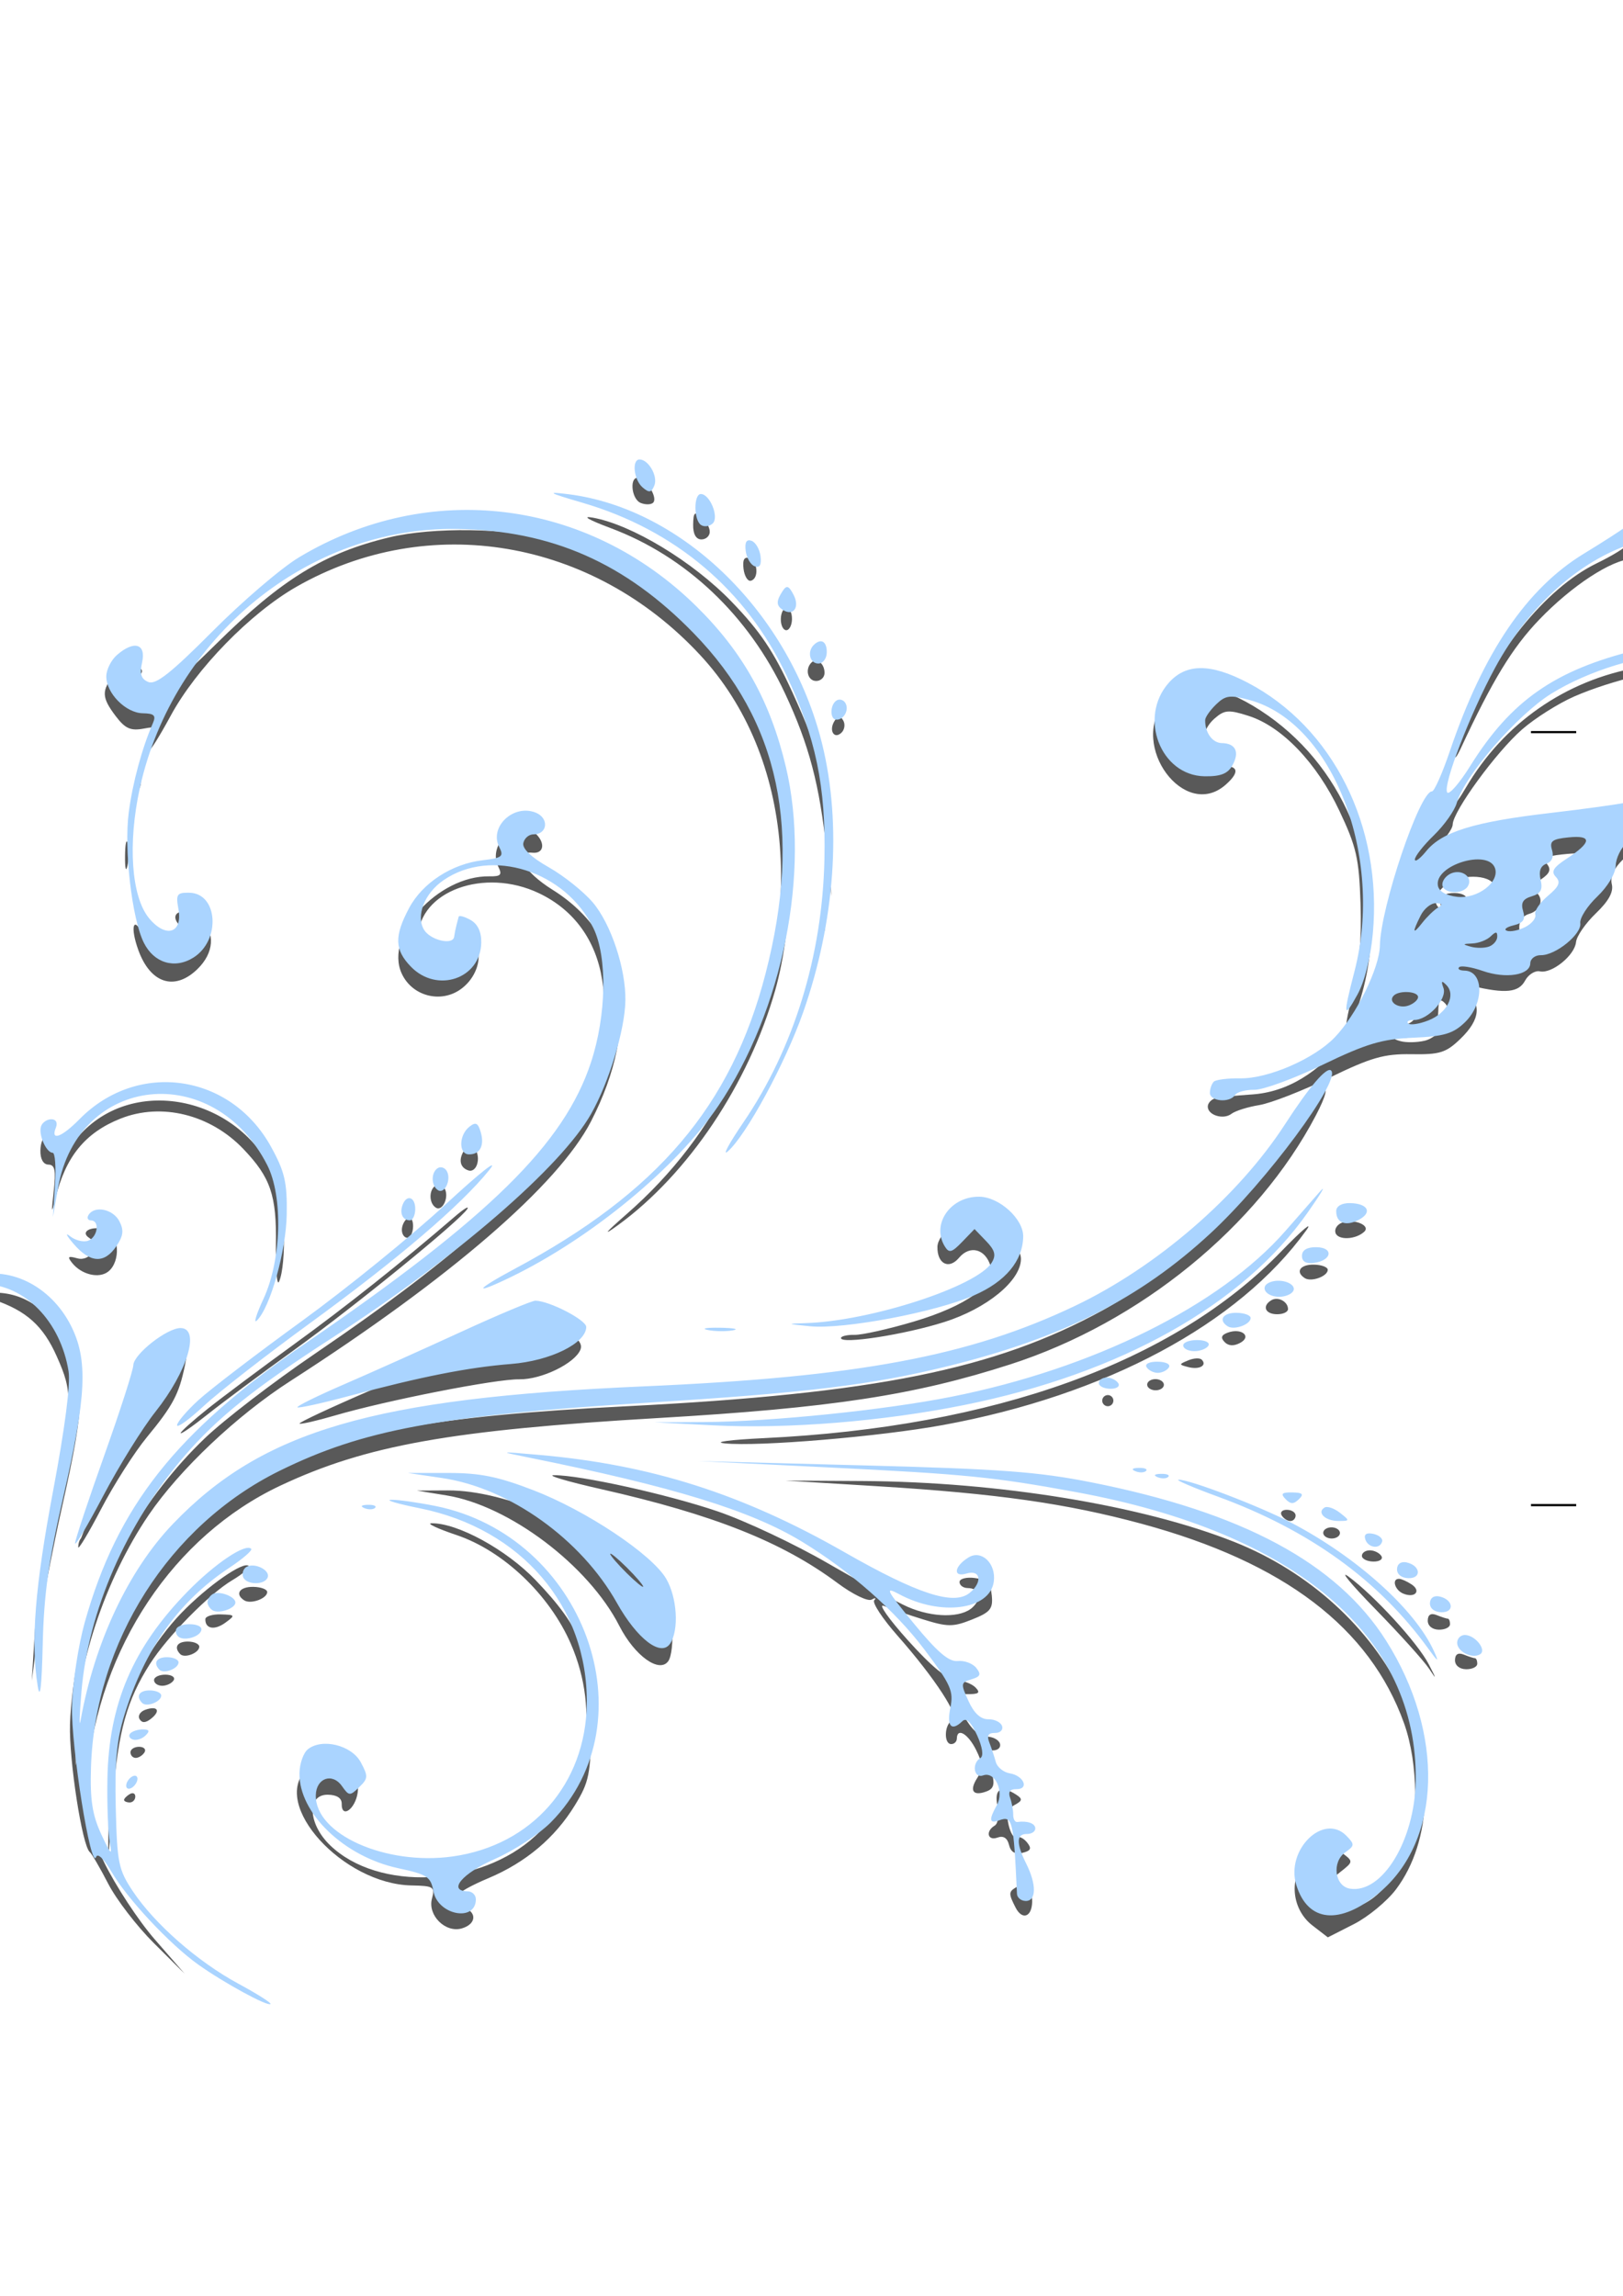 <?xml version="1.0"?><svg width="744.094" height="1052.36" xmlns="http://www.w3.org/2000/svg">
 <title>butterfly scroll</title>

 <g>
  <title>Layer 1</title>
  <path id="path3470" opacity="0.65" fill="#000000" d="m-3.038,592.528c14.154,-0.178 25.73,7.878 33.466,23.288c8.805,17.539 8.539,28.089 -1.878,74.447c-4.545,20.229 -9.549,46.54 -11.121,58.47l-2.857,21.69l1.505,-24.286c0.828,-13.357 4.688,-40.353 8.577,-59.991c8.698,-43.918 8.78,-47.748 1.375,-64.399c-6.232,-14.013 -13.891,-20.889 -28.984,-26.019l-9.083,-3.088l8.999,-0.112zm24.228,-71.506c1.407,0.025 2.529,1.771 2.492,3.882c-0.106,6.153 4.847,4.544 12.284,-3.99c25.404,-29.154 75.76,-17.854 90.948,20.408c3.838,9.669 4.494,37.863 1.072,46.069c-0.998,2.393 -1.667,-5.103 -1.487,-16.66c0.356,-22.817 -2.407,-30.96 -14.959,-44.088c-15.123,-15.817 -37.534,-21.349 -56.287,-13.891c-16.186,6.436 -25.154,17.416 -29.812,36.494c-1.844,7.554 -1.969,7.062 -0.816,-3.213c1.07,-9.529 0.549,-12.146 -2.427,-12.197c-2.336,-0.041 -3.746,-2.519 -3.678,-6.462c0.061,-3.518 1.262,-6.376 2.669,-6.352zm14.214,55.759c6.053,1.695 10.661,-6.012 5.556,-9.291c-4.629,-2.972 1.326,-5.894 7.666,-3.761c6.097,2.052 6.782,14.51 1.049,19.103c-4.232,3.391 -12.266,1.493 -16.605,-3.921c-2.322,-2.899 -1.873,-3.308 2.334,-2.13zm0.801,181.22c8.268,-34.989 30.107,-72.349 57.739,-98.77c8.784,-8.399 31.32,-25.707 50.081,-38.461c68.695,-46.703 103.539,-78.742 119.233,-109.638c23.02,-45.316 16.517,-86.164 -16.193,-101.711c-25.08,-11.921 -55.028,-0.903 -55.395,20.381c-0.093,5.35 1.383,7.463 6.101,8.734c7.774,2.095 11.663,-0.094 11.776,-6.627c0.075,-4.311 0.856,-4.628 5.305,-2.147c7.489,4.176 5.501,17.136 -3.633,23.683c-9.229,6.615 -22.301,3.143 -27.046,-7.184c-8.087,-17.597 16.624,-44.972 40.228,-44.564c5.207,0.09 5.92,-0.687 4.051,-4.409c-5.125,-10.206 8.282,-22.784 16.634,-15.605c5.041,4.333 4.501,9.719 -0.921,9.195c-9.496,-0.919 -4.379,8.539 9.203,17.01c34.083,21.258 40.713,61.227 17.601,106.114c-14.986,29.107 -64.54,71.901 -137.834,119.029c-24.558,15.792 -50.786,40.579 -64.931,61.364c-20.137,29.59 -33.735,70.762 -33.54,101.552l0.084,13.212l2.487,-15.221c8.43,-51.596 40.015,-96.875 82.365,-118.073c38.62,-19.331 78.381,-26.752 167.451,-31.255c114.055,-5.766 169.082,-16.856 218.585,-44.053c32.641,-17.933 68.243,-52.076 87.768,-84.172c12.077,-19.852 19.641,-23.733 9.853,-5.055c-26.7,50.95 -80.609,94.877 -139.939,114.027c-44.019,14.208 -81.981,19.999 -161.573,24.648c-95.127,5.556 -133.921,12.495 -173.215,30.987c-48.871,22.998 -83.064,74.215 -88.592,132.7c-1.849,19.558 -1.669,20.485 7.721,39.805c5.288,10.879 15.773,26.853 23.3,35.496l13.686,15.716l-14.099,-14.005c-7.754,-7.703 -17.176,-19.957 -20.936,-27.233c-3.76,-7.275 -7.57,-13.816 -8.465,-14.535c-3.444,-2.766 -9.531,-42.064 -9.054,-58.45c0.275,-9.456 2.127,-24.074 4.114,-32.485zm0.774,-52.662c0.593,-0.576 6.729,-18.224 13.635,-39.217c12.94,-39.335 19.229,-49.246 31.264,-49.271c4.093,-0.008 4.497,1.284 2.873,9.188c-2.665,12.967 -5.514,18.331 -17.364,32.695c-5.724,6.939 -15.172,21.747 -20.994,32.906c-5.822,11.16 -10.565,19.043 -10.539,17.519c0.026,-1.525 0.532,-3.244 1.125,-3.82zm26.401,-55.844c2.636,-2.999 15.494,-26.108 13.647,-24.526c-3.27,2.8 -14.312,20.554 -14.449,23.232c-0.066,1.289 0.295,1.871 0.803,1.294zm-10.773,-340.481c3.329,-3.968 6.251,-5.166 9.452,-3.875c3.421,1.381 3.87,2.608 1.717,4.688c-3.404,3.288 0.195,12.323 4.941,12.405c1.63,0.028 15.332,-12.176 30.449,-27.119c29.978,-29.635 49.536,-41.658 79.411,-48.817c19.86,-4.76 54.301,-4.282 73.288,1.015c50.065,13.969 90.785,54.143 105.64,104.225c7.353,24.789 6.379,72.614 -2.084,102.329c-12.269,43.076 -39.767,84.164 -72.09,107.715c-7.373,5.373 -6.053,3.7 4.078,-5.167c20.896,-18.287 37.099,-39.442 48.947,-63.906c33.816,-69.821 27.753,-145.793 -15.34,-192.222c-49.444,-53.273 -124.371,-65.961 -185.077,-31.34c-21.086,12.025 -46.064,37.63 -57.693,59.14c-5.016,9.277 -9.518,16.456 -10.005,15.951c-0.487,-0.504 0.428,-3.272 2.034,-6.152c2.696,-4.835 2.355,-5.132 -4.466,-3.89c-5.958,1.085 -8.423,-0.024 -12.759,-5.736c-6.57,-8.656 -6.644,-11.852 -0.444,-19.244zm5.933,77.63c0.598,2.457 0.542,7.063 -0.125,10.234c-0.667,3.172 -1.156,1.162 -1.087,-4.467c0.069,-5.629 0.615,-8.224 1.213,-5.767zm-5.12,402.365c5.975,-17.745 17.571,-37.078 29.838,-49.746c11.984,-12.376 28.445,-23.85 30.767,-21.446c0.691,0.715 -2.71,3.659 -7.558,6.541c-10.562,6.278 -29.636,25.668 -37.7,38.326c-10.641,16.703 -14.595,30.922 -16.919,60.846l-2.283,29.39l0.214,-26.867c0.123,-15.378 1.68,-31.219 3.641,-37.044zm7.931,-421.529c0.671,1.744 0.654,5.199 -0.038,7.677c-0.692,2.478 -1.241,1.051 -1.22,-3.171c0.021,-4.222 0.587,-6.25 1.258,-4.506zm2.623,-11.368c0.835,0.864 0.888,3.073 0.117,4.907c-0.852,2.027 -1.448,1.41 -1.519,-1.573c-0.065,-2.699 0.566,-4.199 1.402,-3.334zm1.239,71.623c4.065,7.812 11.34,9.358 16.39,3.483c2.581,-3.003 2.614,-4.579 0.157,-7.645c-4.846,-6.048 4.203,-8.081 10.347,-2.324c6.715,6.291 6.046,15.593 -1.657,23.034c-10.451,10.096 -21.53,6.481 -27.049,-8.826c-3.7,-10.263 -2.398,-15.813 1.812,-7.722zm-5.726,394.647c1.422,-0.845 2.565,-0.318 2.539,1.172c-0.026,1.491 -1.198,2.69 -2.605,2.666c-1.407,-0.025 -2.55,-0.552 -2.539,-1.173c0.011,-0.62 1.183,-1.82 2.605,-2.665zm4.365,-21.677c2.194,0.038 3.257,1.208 2.363,2.6c-0.894,1.392 -2.709,2.512 -4.033,2.489c-1.324,-0.023 -2.387,-1.193 -2.363,-2.6c0.024,-1.407 1.839,-2.527 4.033,-2.489zm2.649,-16.923c5.666,-2.062 7.375,0.342 2.832,3.982c-2.558,2.049 -4.232,2.128 -5.347,0.254c-0.892,-1.501 0.239,-3.407 2.515,-4.236zm9.439,-16.137c2.897,0.05 4.536,1.23 3.642,2.622c-0.894,1.392 -3.284,2.503 -5.312,2.468c-2.028,-0.035 -3.667,-1.216 -3.642,-2.622c0.024,-1.408 2.415,-2.518 5.312,-2.468zm19.229,-121.824c6.779,-5.401 24.571,-18.697 39.538,-29.548c23.955,-17.369 49.442,-37.602 73.702,-58.51c4.15,-3.576 6.784,-5.209 5.852,-3.628c-2.983,5.062 -51.485,44.556 -79.601,64.817c-14.965,10.785 -32.756,24.027 -39.535,29.427c-6.779,5.4 -12.316,9.243 -12.303,8.539c0.012,-0.703 5.569,-5.697 12.348,-11.097zm-8.881,106.648c2.814,0.049 5.099,1.117 5.077,2.373c-0.05,2.876 -6.751,5.444 -8.765,3.359c-3.026,-3.133 -1.299,-5.818 3.688,-5.732zm14.93,-12.456c6.665,0.192 6.776,0.392 2.117,3.793c-4.953,3.616 -9.27,2.87 -9.192,-1.589c0.023,-1.324 3.207,-2.316 7.075,-2.204zm14.933,-12.619c3.518,0.061 6.378,1.139 6.357,2.395c-0.052,2.984 -7.573,5.689 -10.533,3.788c-4.461,-2.864 -2.146,-6.292 4.176,-6.183zm53.323,-89.904c18.111,-7.826 41.669,-18.52 52.352,-23.766c16.421,-8.063 20.637,-9.166 27.277,-7.137c12.843,3.925 18.636,8.034 17.008,12.065c-2.552,6.321 -17.916,13.778 -28.03,13.603c-10.682,-0.185 -60.853,9.666 -84.635,16.618c-8.427,2.464 -15.677,4.112 -16.111,3.662c-0.435,-0.449 14.028,-7.22 32.139,-15.045zm71.219,-16.848c5.151,-0.874 8.862,-2.111 8.248,-2.747c-0.615,-0.636 -5.332,-0.441 -10.483,0.433c-5.151,0.875 -8.862,2.111 -8.248,2.747c0.615,0.636 5.332,0.441 10.483,-0.433zm-100.216,190.527c9.249,-8.934 25.181,-1.899 23.53,10.389c-1.033,7.682 -7.47,12.304 -7.349,5.276c0.045,-2.615 -2.196,-4.09 -6.326,-4.161c-9.741,-0.168 -9.176,13.322 0.97,23.133c22.063,21.335 68.839,19.18 94.261,-4.344c23.466,-21.712 29.837,-56.421 16.148,-87.962c-9.766,-22.5 -30.958,-42.652 -52.449,-49.872c-8.708,-2.926 -13.861,-5.351 -11.45,-5.388c11.896,-0.185 34.261,12.023 47.723,26.049c21.195,22.081 26.111,34.738 25.608,65.924c-0.375,23.244 -1.066,26.652 -7.555,37.266c-9.139,14.949 -22.472,26.198 -39.628,33.433c-15.807,6.666 -19.804,11.034 -12.076,13.198c6.865,1.923 6.808,7.763 -0.095,9.823c-7.526,2.246 -15.816,-5.964 -13.753,-13.619c1.457,-5.407 0.758,-5.859 -9.347,-6.057c-31.477,-0.616 -64.681,-37.178 -48.212,-53.088zm46.412,-252.734c1.422,-0.846 2.545,0.833 2.495,3.731c-0.051,2.897 -1.243,5.248 -2.65,5.223c-1.407,-0.024 -2.53,-1.703 -2.495,-3.731c0.036,-2.027 1.228,-4.378 2.65,-5.223zm18.492,124.757c26.741,-0.137 65.9,17.173 89.343,39.493c10.666,10.155 12.581,13.499 13.394,23.382c0.521,6.343 -0.243,13.239 -1.699,15.326c-4.059,5.816 -15.45,-2.355 -22.485,-16.13c-14.138,-27.682 -50.422,-55.084 -79.14,-59.769l-13.665,-2.229l14.252,-0.073zm91.816,60.057c2.259,3.519 4.13,5.045 4.159,3.39c0.028,-1.654 -5.886,-9.275 -13.143,-16.933c-7.257,-7.66 -9.128,-9.185 -4.158,-3.391c4.97,5.795 10.884,13.415 13.142,16.934zm-97.43,-199.837c1.324,-0.787 3.143,-0.192 4.043,1.321c2.275,3.827 -0.913,10.814 -4.023,8.818c-3.201,-2.056 -3.213,-8.241 -0.02,-10.139zm13.3,-16.514c2.202,-3.234 2.916,-3.256 4.842,-0.148c2.732,4.408 0.487,11.051 -3.285,9.72c-3.906,-1.377 -4.529,-5.206 -1.557,-9.572zm40.883,149.312c12.042,-0.091 52.069,8.754 75.093,16.595c12.656,4.309 35.443,15.046 50.638,23.859c15.195,8.813 31.592,17.761 36.437,19.884c11.551,5.063 24.703,5.142 29.84,0.18c4.528,-4.374 3.35,-8.693 -2.399,-8.792c-2.027,-0.035 -3.665,-1.292 -3.639,-2.792c0.026,-1.501 3.207,-2.31 7.069,-1.798c5.531,0.734 7.168,2.44 7.714,8.038c0.595,6.107 -0.68,7.653 -9.063,10.986c-8.71,3.464 -11.128,3.453 -22.566,-0.099c-7.046,-2.188 -15.097,-4.96 -17.892,-6.161c-2.794,-1.201 2.207,5.927 11.113,15.838c10.726,11.938 18.176,18.096 22.068,18.242c3.231,0.121 7.236,1.63 8.901,3.353c2.358,2.441 1.485,3.106 -3.958,3.012l-6.984,-0.121l5.444,9.849c3.522,6.372 7.237,9.824 10.524,9.778c2.795,-0.038 5.556,1.378 6.137,3.147c0.581,1.77 -0.889,3.184 -3.268,3.143c-3.115,-0.054 -3.83,1.186 -2.558,4.434c3.937,10.055 3.854,12.857 -0.426,14.415c-6.179,2.249 -7.897,-0.426 -4.066,-6.33c2.619,-4.038 2.509,-6.449 -0.584,-12.69c-3.695,-7.459 -8.756,-10.453 -8.846,-5.232c-0.024,1.407 -1.196,2.538 -2.603,2.514c-3.606,-0.063 -3.033,-9.649 0.645,-10.805c3.792,-1.191 -7.988,-19.342 -25.231,-38.876c-6.906,-7.824 -11.709,-15.132 -10.672,-16.24c1.036,-1.108 0.484,-1.242 -1.228,-0.299c-1.721,0.949 -8.686,-2.437 -15.577,-7.57c-25.355,-18.889 -56.898,-31.42 -108.421,-43.072c-15.423,-3.488 -25.162,-6.364 -21.642,-6.39l0,0zm17.823,-438.921c17.889,3.205 45.876,20.132 63.57,38.449c13.259,13.725 19.371,22.836 27.982,41.707c13.038,28.575 15.675,39.559 16.88,70.311l0.903,23.048l-2.134,-20.51c-3.162,-30.392 -8.038,-48.909 -19.084,-72.471c-16.73,-35.687 -45.365,-62.817 -79.938,-75.739c-10.134,-3.788 -13.468,-5.742 -8.179,-4.795zm21.243,-18.084c4.136,1.458 8.538,9.182 6.406,11.241c-0.961,0.928 -3.512,0.976 -5.669,0.105c-4.537,-1.832 -5.259,-12.941 -0.737,-11.346zm28.665,17.83c2.08,1.788 3.755,4.837 3.721,6.776c-0.033,1.938 -1.788,3.494 -3.898,3.458c-2.436,-0.043 -3.795,-2.518 -3.722,-6.776c0.098,-5.674 0.7,-6.207 3.899,-3.458zm28.529,422.191c105.674,-5.067 187.966,-34.754 237.171,-85.559c9.716,-10.032 14.867,-14.36 11.447,-9.619c-30.957,42.918 -91.862,75.52 -166.622,89.189c-28.985,5.3 -84.541,9.96 -99.951,8.385c-5.62,-0.575 2.46,-1.653 17.955,-2.396zm-6.678,-403.331c3.941,1.39 4.469,9.441 0.676,10.32c-1.413,0.327 -2.907,-2.13 -3.319,-5.461c-0.515,-4.152 0.316,-5.68 2.643,-4.859zm17.096,22.759c1.407,0.025 2.518,2.347 2.47,5.161c-0.049,2.814 -1.24,5.097 -2.647,5.073c-1.407,-0.025 -2.519,-2.347 -2.47,-5.161c0.049,-2.814 1.24,-5.097 2.647,-5.073zm34.74,400.228c62.644,0.367 128.328,11.131 170.639,27.964c34.15,13.586 62.601,39.441 77.073,70.041c14.789,31.271 13.576,67.02 -3.024,89.121c-4.105,5.466 -12.822,12.663 -19.371,15.993l-11.907,6.055l-7.05,-5.435c-10.328,-7.962 -10.978,-24.036 -1.27,-31.404c8.243,-6.257 8.963,-6.33 15.267,-1.551c4.728,3.584 4.696,3.797 -1.278,8.466c-5.247,4.101 -5.712,5.6 -3.236,10.426c6.34,12.355 23.304,2.981 32.86,-18.157c6.441,-14.249 6.28,-41.91 -0.351,-60.451c-15.673,-43.821 -55.044,-73.776 -120.168,-91.429c-34.443,-9.336 -66.357,-13.877 -121.26,-17.252l-42.181,-2.593l35.257,0.206zm-23.299,-375.222c2.428,-2.346 6.03,0.602 5.956,4.876c-0.035,2.028 -1.791,3.657 -3.901,3.62c-3.854,-0.066 -5.166,-5.491 -2.055,-8.496zm5.696,117.962c0.679,1.771 0.63,4.649 -0.11,6.396c-0.74,1.747 -1.296,0.297 -1.236,-3.22c0.061,-3.518 0.667,-4.947 1.346,-3.176zm4.848,-91.161c1.617,-2.517 2.569,-2.571 3.963,-0.226c1.009,1.698 0.664,4.219 -0.768,5.602c-3.391,3.276 -5.967,-1.058 -3.195,-5.376zm9.23,281.42c3.445,0.059 15.643,-2.678 27.106,-6.082c24.145,-7.171 37.732,-16.964 35.219,-25.385c-2.375,-7.957 -9.473,-9.841 -14.5,-3.847c-4.635,5.526 -10.023,2.778 -9.888,-5.042c0.102,-5.928 11.058,-15.098 17.895,-14.98c7.272,0.126 20.517,13.547 20.394,20.666c-0.173,9.955 -15.636,22.61 -35.212,28.815c-18.2,5.769 -47.356,10.281 -47.305,7.32c0.015,-0.865 2.846,-1.525 6.291,-1.465zm64.21,224.941c1.57,-0.933 2.096,-4.808 1.234,-9.087c-1.572,-7.798 1.677,-9.646 8.764,-4.983c2.838,1.868 2.679,2.704 -0.881,4.616c-3.18,1.708 -3.919,4.176 -2.752,9.191c0.877,3.771 2.503,6.316 3.612,5.657c1.109,-0.659 3.296,0.397 4.858,2.348c2.216,2.765 1.746,3.813 -2.13,4.756c-3.393,0.825 -5.347,-0.332 -6.152,-3.643c-0.773,-3.181 -2.592,-4.338 -5.281,-3.359c-4.544,1.654 -5.602,-2.922 -1.272,-5.496zm9.596,28.409c3.824,-2.273 7.659,1.037 7.565,6.528c-0.121,6.992 -4.574,8.556 -7.596,2.668c-3.217,-6.27 -3.213,-7.268 0.031,-9.196zm42.289,-225.752c1.407,0.024 2.539,1.195 2.514,2.602c-0.024,1.407 -1.195,2.539 -2.602,2.515c-1.407,-0.025 -2.539,-1.196 -2.514,-2.603c0.024,-1.407 1.195,-2.538 2.602,-2.514zm25.898,-317.524c8.019,-9.808 22.482,-9.247 40.621,1.576c38.297,22.85 58.903,66.979 53.446,114.458c-1.718,14.947 -7.347,31.975 -10.553,31.92c-0.479,-0.009 0.943,-7.182 3.159,-15.94c2.683,-10.601 3.771,-23.869 3.255,-39.684c-0.679,-20.832 -1.876,-26.09 -9.718,-42.672c-10.376,-21.941 -26.312,-38.586 -41.609,-43.459c-9.196,-2.929 -11.035,-2.784 -15.626,1.229c-8.968,7.838 -5.65,21.661 5.245,21.85c5.89,0.102 5.808,3.287 -0.221,8.556c-18.778,16.413 -44.23,-17.981 -27.999,-37.834zm-4.019,310.225c2.111,0.036 3.818,1.217 3.793,2.624c-0.024,1.407 -1.771,2.529 -3.881,2.492c-2.111,-0.036 -3.818,-1.217 -3.794,-2.624c0.025,-1.408 1.771,-2.529 3.882,-2.492zm14.974,-8.619c2.542,-1.051 5.328,-1.181 6.19,-0.289c2.553,2.643 -1.133,4.675 -6.153,3.392c-4.451,-1.138 -4.453,-1.276 -0.037,-3.103zm12.201,-120.035c1.769,-0.523 9.35,-1.346 16.846,-1.829c16.086,-1.037 30.652,-9.784 43.627,-26.199c9.101,-11.514 10.988,-16.943 18.231,-52.434c2.555,-12.523 7.491,-29.136 10.969,-36.917c5.271,-11.794 7.327,-14.063 12.356,-13.634c4.714,0.402 7.559,-2.091 13.004,-11.398c17.219,-29.429 45.75,-49.341 79.005,-55.138c8.136,-1.418 16.963,-3.748 19.617,-5.177c3.201,-1.724 5.668,-1.727 7.327,-0.01c3.737,3.869 -0.458,8.536 -5.997,6.673c-6.108,-2.056 -32.972,4.252 -50.241,11.796c-7.262,3.172 -18.017,9.968 -23.901,15.102c-11.867,10.354 -31.724,37.561 -31.829,43.609c-0.036,2.137 -4.162,7.615 -9.167,12.174c-5.005,4.56 -9.123,9.608 -9.151,11.217c-0.028,1.61 3.327,-0.335 7.455,-4.323c9.248,-8.933 19.037,-11.699 57.553,-16.261c16.591,-1.966 31.888,-4.201 33.994,-4.967c6.419,-2.337 4.39,11.409 -2.694,18.253c-4.057,3.919 -5.844,7.905 -5.035,11.232c0.864,3.555 -1.417,7.721 -7.339,13.406c-4.726,4.537 -8.806,10.452 -9.065,13.143c-0.586,6.073 -11.094,14.594 -16.544,13.416c-2.226,-0.481 -5.292,1.433 -6.813,4.253c-2.945,5.462 -9.002,6.073 -24.236,2.444c-8.752,-2.084 -8.813,-2.043 -3.237,2.18c7.711,5.839 7.008,13.189 -2.102,21.99c-6.662,6.436 -9.461,7.319 -22.515,7.107c-12.559,-0.203 -18.482,1.494 -37.586,10.769c-12.473,6.055 -26.966,11.706 -32.206,12.556c-5.241,0.851 -10.972,2.653 -12.737,4.004c-3.723,2.849 -10.92,0.616 -10.851,-3.367c0.026,-1.496 1.494,-3.147 3.262,-3.67zm88.066,-33.998c2.22,-0.808 4.057,-2.657 4.082,-4.108c0.051,-2.943 -8.341,-3.761 -11.113,-1.083c-2.858,2.76 2.614,6.799 7.031,5.191zm8.009,7.552c7.812,-1.818 13.762,-12.701 9.407,-17.209c-2.256,-2.335 -2.976,-1.45 -3.067,3.765c-0.126,7.33 -6.045,11.81 -16.036,12.137c-4.653,0.153 -4.926,0.472 -1.271,1.485c2.562,0.709 7.497,0.629 10.967,-0.178zm-5.12,-42.47c0.458,0.007 3.471,-2.698 6.694,-6.013c3.544,-3.644 4.833,-6.687 3.26,-7.697c-1.431,-0.918 -4.392,1.5 -6.581,5.375c-4.358,7.716 -4.6,8.313 -3.373,8.335zm20.06,-15.524c10.139,1.031 19.614,-6.266 17.101,-13.169c-1.956,-5.373 -16.532,-5.376 -22.677,-0.005c-7.339,6.415 -4.931,12.106 5.576,13.174zm-1.05,-9.739c8.015,0.138 7.033,6.132 -1.178,7.195c-3.699,0.479 -5.547,-0.627 -5.501,-3.294c0.046,-2.612 2.38,-3.975 6.679,-3.901zm17.352,29.931c1.663,-2.193 5.346,-3.947 8.185,-3.898c5.778,0.099 12.215,-6.007 10.094,-9.576c-0.759,-1.276 1.564,-3.601 5.161,-5.166c4.67,-2.031 6.337,-4.485 5.827,-8.574c-0.475,-3.8 1.907,-7.987 7.076,-12.437c9.258,-7.971 8.494,-9.352 -4.413,-7.97c-7.58,0.812 -9.102,1.77 -6.992,4.404c2.014,2.514 1.307,4.304 -2.795,7.073c-3.424,2.311 -4.469,4.364 -2.776,5.452c4.407,2.83 2.997,8.653 -2.491,10.291c-3.32,0.991 -4.919,3.468 -4.602,7.131c0.389,4.499 -1.039,5.757 -7.205,6.341c-4.229,0.401 -8.639,2.34 -9.798,4.309c-1.16,1.969 -5.221,3.711 -9.024,3.87c-5.567,0.234 -5.195,0.529 1.907,1.514c6.049,0.839 9.774,-0.03 11.846,-2.764zm-121.405,171.578c6.31,-2.297 11.18,1.739 5.669,4.699c-2.949,1.584 -5.365,1.451 -7.147,-0.394c-1.914,-1.981 -1.486,-3.226 1.478,-4.305zm20.001,-14.866c3.051,-1.814 7.665,0.687 7.606,4.121c-0.023,1.324 -2.344,2.368 -5.158,2.319c-5.396,-0.093 -6.821,-3.841 -2.448,-6.44zm7.145,96.091c2.193,0.038 3.968,1.22 3.944,2.627c-0.024,1.407 -1.128,2.54 -2.452,2.517c-1.324,-0.023 -3.099,-1.205 -3.944,-2.627c-0.845,-1.423 0.258,-2.555 2.452,-2.517zm12.33,-112.389c3.518,0.061 6.378,1.139 6.356,2.395c-0.051,2.984 -7.573,5.689 -10.533,3.788c-4.46,-2.864 -2.145,-6.292 4.177,-6.183zm8.155,120.42c2.111,0.037 3.818,1.218 3.793,2.625c-0.024,1.407 -1.771,2.529 -3.882,2.492c-2.11,-0.036 -3.817,-1.218 -3.793,-2.625c0.024,-1.407 1.771,-2.528 3.882,-2.492zm4.76,-139.663c5.398,-1.964 13.281,1.259 10.166,4.158c-3.928,3.655 -12.042,3.989 -13.18,0.543c-0.585,-1.769 0.772,-3.884 3.014,-4.701zm2.975,162.25c11.875,8.75 31.646,30.337 36.719,40.094c3.716,7.147 3.743,7.484 0.164,2.069c-2.352,-3.56 -13.418,-15.833 -24.591,-27.273c-11.174,-11.441 -16.705,-18.141 -12.292,-14.89zm9.846,-12.046c2.027,0.035 4.378,1.227 5.223,2.649c0.845,1.422 -0.833,2.545 -3.731,2.495c-2.897,-0.05 -5.248,-1.243 -5.223,-2.65c0.024,-1.407 1.703,-2.529 3.731,-2.494zm13.36,13.065c1.055,0.04 3.593,1.173 5.641,2.518c4.609,3.028 1.635,6.436 -3.728,4.271c-3.961,-1.6 -5.461,-6.922 -1.913,-6.789zm17.196,16.619c2.211,0.893 4.502,1.631 5.09,1.641c0.589,0.011 1.05,1.17 1.026,2.577c-0.024,1.407 -2.347,2.519 -5.161,2.47c-2.994,-0.051 -5.087,-1.794 -5.046,-4.2c0.047,-2.697 1.453,-3.553 4.091,-2.488zm11.981,-405.812c13.342,-34.481 37.79,-64.864 61.419,-76.329c6.887,-3.342 13.267,-7.236 14.178,-8.655c0.911,-1.418 3.399,-2.549 5.53,-2.512c6.153,0.106 2.742,8.966 -3.533,9.177c-9.334,0.312 -27.701,12.328 -42.589,27.861c-12.298,12.831 -21.416,27.784 -35.853,58.792c-4.176,8.97 -3.58,3.11 0.848,-8.334zm0.502,423.942c2.211,0.893 4.501,1.631 5.09,1.641c0.588,0.01 1.05,1.17 1.025,2.577c-0.024,1.407 -2.347,2.519 -5.161,2.47c-2.994,-0.052 -5.087,-1.794 -5.045,-4.2c0.046,-2.698 1.453,-3.553 4.091,-2.488z"/>
  <path id="path3466" fill="#aad4ff" d="m-13.404,585.616c16.702,-6.08 36.517,3.427 45.923,22.035c7.895,15.619 7.163,32.066 -3.49,78.429c-6.749,29.37 -8.899,44.742 -9.437,67.456c-0.474,20.03 -1.22,26.142 -2.337,19.153c-3.224,-20.172 -1.215,-45.339 7.165,-89.733c5.308,-28.122 7.948,-48.547 7.024,-54.329c-3.66,-22.893 -20.017,-39.715 -38.938,-40.042c-10.968,-0.189 -12.051,-0.733 -5.91,-2.969zm32.26,-69.452c0.661,-1.748 2.797,-3.151 4.746,-3.117c2.099,0.036 2.917,1.615 2.005,3.873c-2.533,6.274 2.662,4.408 10.819,-3.886c26.677,-27.126 69.325,-20.979 87.853,12.662c6.26,11.365 7.409,16.307 7.177,30.865c-0.269,16.943 -7.595,42.935 -13.757,48.812c-1.534,1.463 -0.135,-3.052 3.108,-10.033c8.27,-17.802 9.058,-46.976 1.658,-61.391c-24.683,-48.084 -86.663,-41.366 -95.829,10.387l-2.392,13.507l0.97,-14.699c0.533,-8.083 0.052,-14.714 -1.069,-14.733c-3.003,-0.052 -6.68,-8.567 -5.288,-12.247l-0,0zm13.251,50.495c2.412,1.917 6.139,2.846 8.282,2.066c4.402,-1.602 5.485,-9.229 1.322,-9.301c-1.49,-0.026 -1.978,-1.186 -1.084,-2.578c2.809,-4.373 11.259,-2.592 14.116,2.975c2.13,4.152 1.809,6.704 -1.447,11.491c-5.464,8.033 -11.962,7.676 -19.492,-1.071c-3.345,-3.886 -4.108,-5.497 -1.696,-3.582zm15.737,100.355c7.223,-20.285 13.196,-38.836 13.275,-41.226c0.167,-5.078 15.545,-17.136 21.717,-17.029c9.071,0.156 3.143,19.827 -11.562,38.363c-5.983,7.541 -16.788,24.941 -24.012,38.667c-7.224,13.726 -13.003,23.414 -12.842,21.53c0.161,-1.884 6.202,-20.021 13.425,-40.305zm-8.994,76.671c14.889,-53.109 41.825,-87.245 100.637,-127.535c85.058,-58.27 119.103,-91.723 131.453,-129.167c7.1,-21.528 7.584,-48.303 1.112,-61.55c-12.787,-26.173 -46.754,-37.035 -68.703,-21.97c-8.707,5.976 -12.793,16.348 -8.951,22.723c2.897,4.807 13.276,7.226 13.815,3.22c0.202,-1.502 0.675,-3.878 1.051,-5.278c0.376,-1.402 0.838,-3.161 1.027,-3.912c0.189,-0.749 2.625,-0.091 5.413,1.464c3.319,1.851 5.024,5.445 4.938,10.412c-0.286,16.576 -20.313,23.388 -32.295,10.984c-7.465,-7.728 -7.645,-13.942 -0.779,-26.845c6.129,-11.517 19.581,-20.257 33.715,-21.905c8.921,-1.04 9.811,-1.742 7.619,-6.013c-4.752,-9.261 6.525,-19.92 16.721,-15.804c6.236,2.518 5.449,9.983 -1.049,9.954c-2.088,-0.009 -4.179,1.785 -4.646,3.987c-0.546,2.57 3.636,6.546 11.683,11.108c6.893,3.907 15.975,11.165 20.183,16.128c8.349,9.847 15.178,30.424 14.926,44.976c-0.232,13.443 -7.455,37.32 -15.696,51.89c-13.764,24.335 -62.072,66.113 -118.772,102.718c-35.781,23.1 -52.511,36.496 -67.823,54.306c-26.567,30.901 -44.003,70.891 -47.102,108.031c-0.938,11.237 -1.087,16.987 -0.333,12.778c6.383,-35.588 21.922,-68.597 42.301,-89.86c41.005,-42.782 91.942,-57.657 215.885,-63.039c98.082,-4.26 149.304,-13.821 197.691,-36.901c37.538,-17.905 74.874,-50.189 96.286,-83.258c11.224,-17.334 19.191,-26.597 21.14,-24.579c4.512,4.67 -29.699,50.826 -55.203,74.477c-32.415,30.061 -68.079,48.098 -120.738,61.065c-34.832,8.576 -64.614,12.185 -138.142,16.736c-94.955,5.878 -129.751,12.331 -167.976,31.153c-50.67,24.947 -84.747,78.526 -86.524,136.04c-0.46,14.903 0.612,21.774 4.808,30.793c4.198,9.023 5.061,9.893 3.872,3.905c-0.841,-4.237 -1.356,-17.489 -1.145,-29.45c0.608,-34.426 11.678,-60.28 36.815,-85.981c12.53,-12.811 26.522,-22.194 29.107,-19.518c0.66,0.683 -3.9,4.622 -10.132,8.754c-23.115,15.321 -38.611,37.075 -47.987,67.363c-3.545,11.452 -4.479,21.445 -3.975,42.534c0.604,25.271 1.258,28.461 7.86,38.348c10.006,14.986 29.713,32.247 48.294,42.298c8.629,4.668 15.289,8.873 14.801,9.344c-1.291,1.248 -21.292,-9.651 -33.075,-18.023c-13.161,-9.35 -32.732,-30.305 -39.993,-42.82c-3.332,-5.742 -6.216,-8.485 -6.896,-6.558c-2.377,6.741 -11.538,-50.679 -11.055,-69.29c0.274,-10.552 2.901,-27.757 5.838,-38.233l0,0l0,0l0,0zm14.729,-443.41c7.845,-6.858 13.451,-5.274 11.587,3.273c-1.193,5.473 -0.478,7.73 2.88,9.086c3.395,1.37 10.463,-4.223 29.439,-23.298c13.735,-13.806 31.573,-29.058 39.64,-33.893c59.532,-35.681 132.065,-26.76 182.048,22.39c21.428,21.071 33.967,43.539 41.125,73.691c11.373,47.901 -1.316,111.548 -30.981,155.403c-19.156,28.32 -58.363,60.646 -95.23,78.518c-17.592,8.528 -16.338,5.903 1.811,-3.79c65.663,-35.073 99.377,-74.718 115.065,-135.307c16.999,-65.647 6.463,-115.576 -32.938,-156.087c-31.378,-32.262 -65.097,-47.108 -108.551,-47.794c-68.102,-1.074 -130.042,49.459 -145.321,118.558c-5.67,25.644 -3.947,50.084 4.225,59.924c7.681,9.249 15.438,6.834 13.432,-4.182c-1.251,-6.868 -0.733,-7.651 4.992,-7.552c13.138,0.227 14.518,21.756 1.905,29.713c-8.581,5.412 -18.137,2.547 -22.784,-6.833c-5.454,-11.009 -9.117,-42.723 -6.897,-59.71c1.77,-13.549 6.066,-29.433 11.054,-40.873c1.552,-3.559 0.628,-4.467 -4.632,-4.558c-7.84,-0.136 -16.847,-9.302 -16.714,-17.009c0.052,-3.035 2.234,-7.386 4.847,-9.67l0,0zm6.237,494.209c1.044,-1.008 3.663,-1.803 5.821,-1.765c2.88,0.049 3.153,0.811 1.027,2.864c-1.592,1.539 -4.212,2.333 -5.821,1.766c-1.609,-0.568 -2.071,-1.857 -1.027,-2.865zm0.669,19.898c1.422,-0.845 2.566,-0.385 2.542,1.022c-0.024,1.407 -1.208,3.249 -2.63,4.095c-1.422,0.845 -2.566,0.385 -2.542,-1.022c0.024,-1.407 1.208,-3.25 2.63,-4.095zm8.361,-39.522c2.814,0.049 5.099,1.117 5.077,2.373c-0.05,2.876 -6.751,5.443 -8.765,3.358c-3.026,-3.133 -1.299,-5.817 3.688,-5.731zm7.94,-15.217c2.814,0.048 5.099,1.116 5.077,2.373c-0.05,2.876 -6.751,5.443 -8.765,3.358c-3.026,-3.133 -1.299,-5.818 3.688,-5.731zm14.193,-117.852c5.363,-4.909 26.65,-21.185 47.305,-36.169c20.654,-14.985 50.394,-39.115 66.088,-53.623c15.886,-14.685 24.727,-21.64 19.946,-15.689c-12.991,16.165 -41.885,40.845 -82.186,70.201c-19.957,14.536 -41.844,31.591 -48.639,37.899c-6.795,6.309 -12.334,10.309 -12.31,8.888c0.025,-1.42 4.433,-6.599 9.796,-11.507zm-9.737,104.322c2.596,-2.507 11.166,-1.946 11.12,0.729c-0.058,3.343 -8.267,5.783 -10.762,3.2c-1.175,-1.216 -1.335,-2.983 -0.357,-3.929zm16.286,-15.399c2.882,-1.713 10.449,1.106 10.401,3.876c-0.048,2.769 -7.707,5.325 -10.528,3.514c-1.266,-0.814 -2.285,-2.494 -2.264,-3.735c0.021,-1.242 1.098,-2.886 2.392,-3.655zm15.435,-12.446c3.636,-2.161 10.957,1.387 9.776,4.737c-1.328,3.765 -10.126,3.55 -11.328,-0.277c-0.515,-1.639 0.183,-3.646 1.552,-4.46zm44.875,-83.753c12.3,-5.317 36.398,-16.121 53.552,-24.009c17.153,-7.887 32.5,-14.318 34.103,-14.291c6.461,0.112 23.341,8.859 23.285,12.066c-0.129,7.493 -16.424,15.502 -34.467,16.942c-19.759,1.577 -41.079,5.792 -74.392,14.707c-12.478,3.339 -23.082,5.662 -23.566,5.162c-0.483,-0.5 9.185,-5.26 21.485,-10.577zm-16.691,167.325c6.515,-5.219 20.058,-1.887 24.272,5.972c3.434,6.404 3.368,7.426 -0.732,11.387c-4.271,4.126 -4.681,4.1 -7.914,-0.486c-4.438,-6.294 -11.848,-3.673 -11.985,4.241c-0.308,17.833 32.023,32.285 62.688,28.022c36.344,-5.053 61.09,-33.212 61.549,-70.037c0.553,-44.454 -30.029,-80.231 -76.567,-89.572c-10.153,-2.038 -16.079,-3.788 -13.169,-3.89c2.91,-0.102 12.101,1.183 20.424,2.856c68.077,13.687 98.936,98.321 52.859,144.973c-5.302,5.368 -16.892,12.952 -25.757,16.854c-14.947,6.581 -21.701,14.625 -12.411,14.786c2.111,0.036 3.809,1.725 3.774,3.752c-0.182,10.507 -17.479,7.121 -19.469,-3.811c-1.204,-6.611 -2.823,-7.67 -16.092,-10.519c-24.885,-5.344 -45.616,-25.262 -45.321,-43.544c0.07,-4.401 1.804,-9.343 3.851,-10.984zm27.483,-112.063c2.699,-0.065 4.199,0.566 3.334,1.401c-0.865,0.836 -3.073,0.888 -4.907,0.118c-2.027,-0.852 -1.41,-1.448 1.573,-1.519zm15.944,-137.48c1.898,-5.017 5.901,-3.624 5.804,2.02c-0.049,2.814 -1.172,5.098 -2.496,5.075c-3.275,-0.057 -4.763,-3.249 -3.308,-7.095zm20.915,122.885c14.623,-0.004 22.753,1.638 38.95,7.869c24.322,9.355 54.407,29.389 60.986,40.609c5.035,8.588 5.946,23.512 1.816,29.73c-4.178,6.289 -15.092,-2.05 -24.413,-18.655c-16.381,-29.181 -49.233,-52.659 -80.065,-57.219l-15.754,-2.33l18.48,-0.004zm81.813,45.874c4.151,4.117 7.558,6.91 7.57,6.207c0.012,-0.704 -3.375,-4.648 -7.526,-8.765c-4.151,-4.118 -7.558,-6.911 -7.57,-6.207c-0.012,0.703 3.374,4.648 7.526,8.765zm-86.538,-185.644c1.324,-0.787 3.143,-0.192 4.043,1.321c2.275,3.827 -0.913,10.814 -4.023,8.818c-3.201,-2.056 -3.213,-8.241 -0.02,-10.139zm14.364,-18.876c2.933,-2.35 3.99,-1.884 5.243,2.314c1.865,6.249 -0.303,10.389 -5.397,10.301c-4.741,-0.082 -4.635,-8.779 0.154,-12.615zm32.164,150.374c51.143,4.494 93.086,17.861 139.835,44.565c33.597,19.191 50.077,24.567 57.379,18.716c6.074,-4.866 5.13,-10.855 -1.404,-8.905c-6.392,1.908 -5.676,-3.368 1.009,-7.425c5.939,-3.604 12.629,2.848 11.515,11.106c-1.752,12.994 -24.389,16.019 -43.355,5.792c-6.84,-3.689 -6.026,-2.063 6.769,13.51c10.7,13.022 16,17.547 20.045,17.116c3.024,-0.323 6.839,1.085 8.477,3.13c2.393,2.986 1.961,4.021 -2.194,5.261c-4.909,1.465 -4.977,1.973 -1.334,9.965c2.558,5.611 5.589,8.392 9.086,8.335c2.886,-0.046 5.723,1.363 6.304,3.132c0.581,1.77 -0.889,3.184 -3.268,3.143c-3.115,-0.054 -3.83,1.186 -2.558,4.434c0.971,2.48 2.294,6.469 2.94,8.864c0.646,2.395 3.552,4.749 6.457,5.23c6.44,1.067 9,7.337 2.953,7.232c-2.893,-0.05 -3.834,1.275 -2.842,3.999c0.816,2.241 1.455,5.707 1.42,7.702c-0.034,1.996 0.803,3.507 1.862,3.359c4.703,-0.66 8.305,0.65 8.265,3.005c-0.025,1.407 -1.771,2.528 -3.882,2.492c-4.856,-0.084 -4.927,4.308 -0.221,13.724c4.733,9.472 4.595,17.061 -0.31,16.976c-2.11,-0.036 -3.904,-1.507 -3.985,-3.268c-1.578,-34.063 -2.035,-35.929 -8.254,-33.665c-4.461,1.624 -4.728,-0.26 -0.987,-6.969c3.506,-6.288 -0.806,-15.643 -6.291,-13.647c-4.27,1.555 -5.325,-5.555 -1.19,-8.013c1.505,-0.894 0.875,-5.043 -1.585,-10.44c-2.748,-6.03 -4.941,-8.127 -6.711,-6.417c-5.046,4.875 -7.278,2.394 -5.525,-6.137c1.574,-7.655 0.261,-10.592 -11.99,-26.818c-13.399,-17.749 -34.014,-35.896 -56.003,-49.298c-23.437,-14.285 -58.885,-25.194 -125.565,-38.641c-13.735,-2.77 -13.628,-2.794 5.138,-1.145zm13.246,-440.375c52.779,6.601 101.852,54.956 116.464,114.761c8.995,36.818 5.828,81.161 -8.763,122.687c-8.231,23.428 -26.112,56.421 -34.595,63.836c-2.609,2.279 0.604,-3.696 7.138,-13.279c23.17,-33.983 36.264,-76.496 37.196,-120.765c0.699,-33.262 -3.959,-55.703 -17.522,-84.412c-18.411,-38.972 -50.986,-66.505 -93.341,-78.894c-15.899,-4.65 -16.849,-5.219 -6.577,-3.934zm32.715,-15.922c4.112,0.071 8.452,7.701 6.761,11.888c-1.351,3.347 -2.379,3.519 -5.42,0.905c-4.044,-3.477 -5.028,-12.857 -1.341,-12.793zm29.809,441.225c30.782,-0.189 82.342,-5.469 113.14,-11.586c64.938,-12.899 123.191,-41.803 153.086,-75.96c5.707,-6.522 12.873,-14.693 15.922,-18.159c3.05,-3.466 0.468,0.925 -5.737,9.758c-29.699,42.274 -85.827,73.72 -157.292,88.123c-37.496,7.557 -80.987,11.075 -115.322,9.33l-26.847,-1.365l23.05,-0.141zm-1.709,-425.385c4.143,0.072 8.395,10.595 5.435,13.453c-1.439,1.391 -3.855,1.733 -5.368,0.761c-3.403,-2.185 -3.46,-14.273 -0.067,-14.214zm8.838,382.16c6.332,0.109 8.914,0.653 5.738,1.208c-3.177,0.555 -8.358,0.466 -11.513,-0.199c-3.155,-0.664 -0.556,-1.118 5.775,-1.009zm65.447,63.089c63.145,1.654 80.247,2.926 104.79,7.793c69.218,13.728 112.518,36.977 135.027,72.499c26.967,42.558 25.556,91.892 -3.31,115.749c-17.956,14.839 -32.501,13.435 -37.814,-3.649c-5.03,-16.175 12.557,-33.375 23.035,-22.529c3.754,3.886 3.708,4.473 -0.589,7.503c-6.299,4.44 -4.873,15.54 2.14,16.667c14.748,2.37 29.661,-22.012 30.132,-49.264c1.146,-66.309 -54.919,-114.007 -155.772,-132.524c-37.706,-6.922 -50.861,-8.236 -113.01,-11.279l-60.089,-2.943l75.46,1.977zm-51.109,-423.82c1.867,0.651 3.733,3.819 4.148,7.039c0.512,3.979 -0.334,5.477 -2.64,4.672c-1.867,-0.651 -3.733,-3.819 -4.148,-7.039c-0.512,-3.979 0.334,-5.476 2.64,-4.672zm14.296,23.018c1.849,-2.81 2.851,-2.443 5.054,1.851c2.897,5.645 -0.191,9.881 -4.967,6.813c-3.085,-1.98 -3.106,-4.074 -0.087,-8.664zm10.538,335.595c29.649,-0.896 78.585,-16.807 85.319,-27.741c2.085,-3.385 1.489,-5.658 -2.594,-9.884l-5.302,-5.488l-5.66,5.868c-4.792,4.969 -6.019,5.279 -7.999,2.024c-6.223,-10.23 2.701,-22.951 15.939,-22.722c9.137,0.158 20.18,10.225 20.041,18.271c-0.193,11.163 -8.099,20.635 -22.466,26.914c-17.789,7.776 -59.778,15.703 -75.21,14.199c-10.889,-1.061 -11.045,-1.169 -2.068,-1.441zm3.773,-310.904c3.3,-3.187 5.999,-1.582 5.911,3.515c-0.049,2.843 -1.794,5.087 -3.926,5.05c-3.895,-0.067 -5.154,-5.503 -1.985,-8.565zm10.473,25.456c1.324,-0.787 3.11,-0.249 3.969,1.197c1.834,3.086 -0.641,7.708 -4.096,7.648c-3.113,-0.054 -3.014,-6.979 0.127,-8.845zm123.896,310.407c2.028,0.035 4.378,1.227 5.224,2.65c0.845,1.422 -0.834,2.544 -3.731,2.494c-2.897,-0.05 -5.248,-1.242 -5.224,-2.649c0.025,-1.407 1.704,-2.53 3.731,-2.495zm14.577,41.4c2.699,-0.064 4.199,0.566 3.335,1.402c-0.865,0.836 -3.073,0.888 -4.907,0.117c-2.027,-0.852 -1.41,-1.448 1.572,-1.519zm13.78,-359.89c7.917,-8.889 19.052,-8.937 35.938,-0.156c39.314,20.445 62.077,65.919 57.601,115.072c-1.014,11.13 -3.757,22.03 -7.054,28.028c-6.421,11.679 -6.669,9.77 -1.38,-10.589c13.715,-52.784 -9.934,-114.048 -48.029,-124.422c-8.999,-2.45 -11.066,-2.183 -15.38,1.985c-2.742,2.648 -5.003,5.872 -5.025,7.164c-0.1,5.771 3.307,10.503 7.617,10.577c6.389,0.111 8.278,4.114 4.846,10.268c-2.111,3.786 -5.44,5.077 -12.772,4.95c-20.209,-0.349 -30.416,-27.098 -16.362,-42.877zm-5.048,311.216c3.814,0.066 5.998,1.205 5.073,2.646c-0.894,1.392 -3.217,2.504 -5.161,2.47c-1.945,-0.033 -4.228,-1.224 -5.073,-2.646c-0.875,-1.473 1.347,-2.536 5.161,-2.47zm1.457,51.41c2.699,-0.065 4.2,0.566 3.335,1.401c-0.865,0.836 -3.073,0.888 -4.907,0.117c-2.027,-0.852 -1.41,-1.448 1.572,-1.518zm8.036,2.688c4.764,-0.251 37.379,12.208 51.928,19.835c29.93,15.693 56.569,39.707 65.196,58.771c2.423,5.355 1.963,5.13 -2.712,-1.327c-22.62,-31.238 -54.433,-54.19 -96.377,-69.531c-11.433,-4.181 -19.549,-7.668 -18.035,-7.748zm8.744,-64.02c3.713,0.065 5.843,1.209 4.921,2.645c-0.894,1.391 -3.86,2.492 -6.591,2.445c-2.731,-0.047 -4.946,-1.238 -4.922,-2.644c0.025,-1.408 2.991,-2.508 6.592,-2.446zm7.441,-118.444c0.954,-0.922 6.436,-1.606 12.182,-1.52c12.732,0.189 33.764,-8.929 43.219,-18.738c9.989,-10.363 20.567,-31.857 20.745,-42.153c0.303,-17.517 18.286,-70.737 23.87,-70.641c1.064,0.018 4.749,-8.267 8.189,-18.412c15.359,-45.298 35.241,-74.592 61.467,-90.567c8.773,-5.344 17.362,-10.867 19.086,-12.273c4.69,-3.825 11.035,-2.958 10.959,1.497c-0.038,2.155 -2.093,4.477 -4.568,5.16c-25.678,7.086 -50.237,28.56 -66.129,57.825c-11.503,21.184 -24.06,53.8 -22.028,57.219c0.815,1.371 5.596,-4.112 10.625,-12.183c18.576,-29.815 38.778,-43.91 76.031,-53.046c10.601,-2.6 21.879,-5.437 25.06,-6.304c4.598,-1.253 5.768,-0.552 5.7,3.413c-0.072,4.155 -1.904,4.966 -10.961,4.856c-16.685,-0.204 -41.821,7.507 -58.699,18.006c-15.734,9.788 -39.894,37.71 -43.369,50.124c-0.981,3.502 -5.691,10.157 -10.467,14.79c-4.775,4.632 -8.704,9.614 -8.729,11.07c-0.025,1.456 2.32,-0.255 5.212,-3.803c7.227,-8.869 21.947,-13.407 56.575,-17.444c16.219,-1.891 32.091,-4.087 35.272,-4.88c5.044,-1.259 5.766,-0.476 5.652,6.134c-0.075,4.327 -2.359,9.524 -5.328,12.119c-2.858,2.498 -5.245,7.33 -5.304,10.738c-0.062,3.586 -3.629,9.556 -8.467,14.172c-4.598,4.386 -8.097,9.872 -7.774,12.189c0.7,5.026 -11.334,14.794 -18.082,14.678c-2.624,-0.046 -4.801,1.622 -4.837,3.706c-0.094,5.463 -11.153,7.234 -21.849,3.498c-5.064,-1.769 -9.911,-2.538 -10.769,-1.709c-0.858,0.829 0.235,1.539 2.43,1.577c8.971,0.155 9.114,15.096 0.227,23.681c-5.42,5.236 -9.589,6.476 -23.795,7.08c-14.246,0.605 -21.393,2.742 -41.356,12.366c-13.273,6.399 -27.402,11.578 -31.397,11.509c-3.995,-0.069 -7.995,1.013 -8.889,2.405c-2.405,3.745 -11.567,2.907 -11.498,-1.052c0.032,-1.876 0.839,-4.165 1.794,-5.087zm89.318,-34.9c2.362,-0.86 4.311,-2.591 4.333,-3.848c0.046,-2.675 -8.523,-3.237 -11.119,-0.729c-2.928,2.828 2.162,6.26 6.786,4.577zm9.1,6.814c8.563,-3.375 12.725,-11.56 8.227,-16.179c-2.201,-2.261 -2.534,-1.939 -1.359,1.316c1.829,5.066 -7.128,14.789 -13.522,14.679c-2.345,-0.041 -3.546,0.669 -2.668,1.577c0.877,0.909 5.072,0.282 9.322,-1.393zm-2.817,-44.751c2.113,-2.696 5.297,-5.79 7.075,-6.876c2.375,-1.452 2.149,-2.005 -0.852,-2.086c-2.247,-0.06 -5.38,2.459 -6.961,5.599c-4.013,7.966 -3.764,9.105 0.738,3.363zm15.989,-11.88c9.317,1.067 19.634,-6.822 17.301,-13.229c-3.219,-8.843 -27.759,-1.29 -26.158,8.05c0.458,2.673 3.741,4.593 8.857,5.179zm-2.453,-10.88c5.055,-1.84 9.82,2.158 7.282,6.111c-2.562,3.989 -11.71,3.215 -11.637,-0.984c0.034,-1.96 1.994,-4.267 4.355,-5.127zm17.053,33.67c2.042,-0.743 3.737,-2.769 3.767,-4.501c0.043,-2.451 -0.639,-2.48 -3.068,-0.134c-1.718,1.659 -5.486,3.11 -8.373,3.223c-4.529,0.178 -4.618,0.382 -0.644,1.485c2.533,0.703 6.277,0.671 8.318,-0.073zm16.654,-8.973c3.005,-1.542 5.051,-4.12 4.545,-5.729c-0.505,-1.608 2.082,-5.436 5.75,-8.506c5.173,-4.33 5.998,-6.287 3.677,-8.729c-2.322,-2.443 -1.19,-4.323 5.066,-8.407c11.408,-7.448 11.688,-10.785 0.815,-9.706c-7.552,0.75 -8.85,1.729 -7.644,5.77c0.928,3.109 0,5.395 -2.57,6.33c-2.719,0.991 -3.577,3.38 -2.646,7.378c1.049,4.509 0.076,6.302 -4.095,7.546c-4.036,1.205 -5.07,2.975 -3.942,6.751c1.163,3.897 0.108,5.463 -4.419,6.563c-3.271,0.795 -4.609,1.918 -2.974,2.495c1.635,0.576 5.432,-0.213 8.437,-1.756zm-132.307,176.859c3.518,0.061 6.378,1.139 6.357,2.396c-0.052,2.984 -7.573,5.688 -10.533,3.787c-4.461,-2.864 -2.146,-6.292 4.176,-6.183zm15.437,-14.1c5.287,-1.925 12.424,1.038 10.335,4.291c-0.9,1.402 -3.803,2.512 -6.451,2.466c-6.303,-0.109 -9.045,-4.878 -3.884,-6.757zm10.011,96.433c4.776,0.082 5.446,0.776 3.017,3.123c-2.429,2.346 -3.794,2.323 -6.14,-0.107c-2.347,-2.428 -1.653,-3.099 3.123,-3.016zm11.113,-112.41c8.015,0.138 7.034,6.132 -1.178,7.195c-3.699,0.479 -5.546,-0.627 -5.5,-3.294c0.045,-2.612 2.379,-3.975 6.678,-3.901zm3.703,119.322c1.236,-0.734 4.403,0.356 7.038,2.423c4.633,3.634 4.606,3.757 -0.816,3.742c-5.985,-0.016 -9.952,-3.947 -6.222,-6.165zm11.637,-139.53c8.332,0.144 10.445,4.363 3.875,7.734c-5.981,3.069 -10.278,1.315 -10.184,-4.155c0.038,-2.203 2.577,-3.643 6.309,-3.579zm10.671,151.604c2.616,0.55 4.449,2.131 4.073,3.513c-1.007,3.702 -6.481,2.958 -7.741,-1.053c-0.708,-2.254 0.571,-3.112 3.668,-2.46zm15.211,13.08c6.397,1.356 7.175,7.349 0.94,7.241c-3.142,-0.054 -5.301,-1.744 -5.26,-4.117c0.041,-2.382 1.804,-3.658 4.32,-3.124zm15.085,15.615c6.397,1.356 7.175,7.35 0.94,7.242c-3.142,-0.054 -5.301,-1.744 -5.26,-4.117c0.041,-2.383 1.804,-3.658 4.32,-3.125zm11.75,17.665c4.751,0.082 10.115,6.954 6.913,8.857c-3.714,2.207 -10.57,-1.289 -10.499,-5.354c0.033,-1.96 1.647,-3.536 3.586,-3.503z"/>
  <path id="path3629" fill="none" fill-rule="evenodd" stroke="#000000" stroke-width="1px" d="m722.628,335.593l-20.714,0"/>
  <path id="path3631" fill="none" fill-rule="evenodd" stroke="#000000" stroke-width="1px" d="m722.628,689.923l-20.714,0"/>
 </g>
</svg>